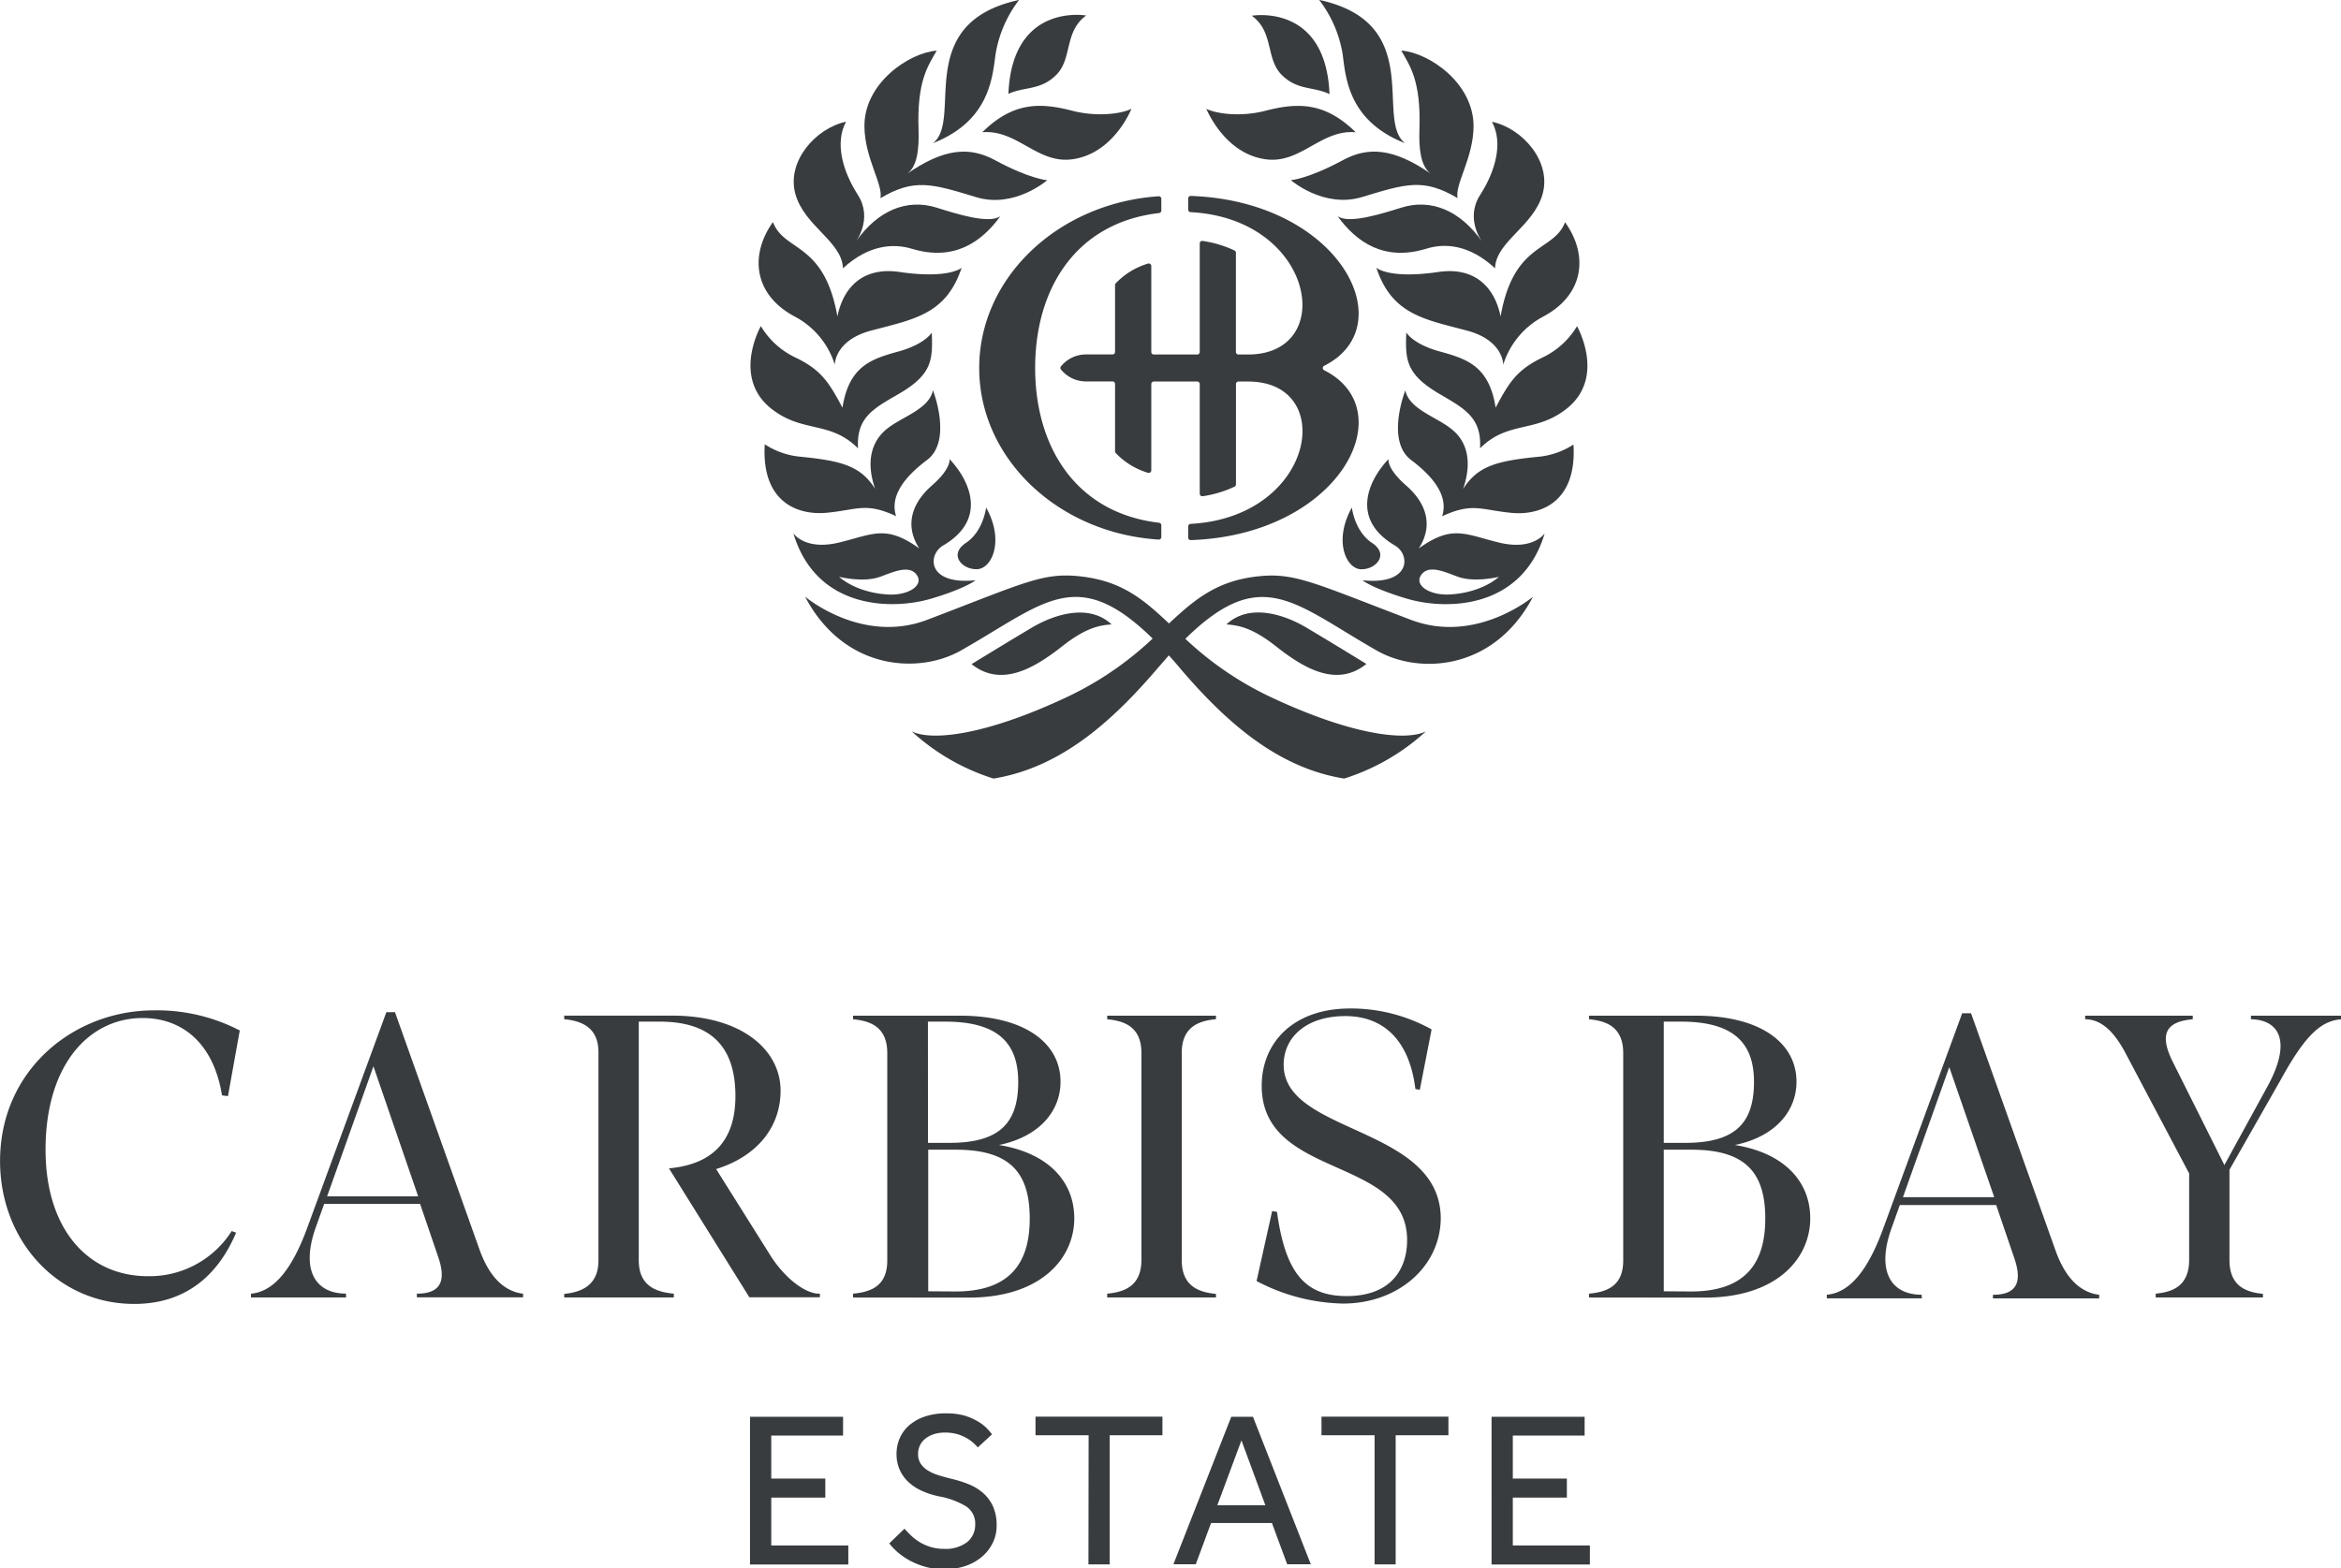 <svg xmlns="http://www.w3.org/2000/svg" viewBox="0 0 396.69 265.84">
  <path fill="#383c3f" d="M140.14 86.91c5.2-.5 6.57-1.81 11.71.58-.77-2.36-.08-5.53 5.24-9.52 4.36-3.27 1-11.82 1-11.82-.66 3.29-5.43 4.51-8 6.71-1.75 1.5-3.68 4.52-1.8 10-2.48-3.93-5.7-4.77-13-5.48a13.26 13.26 0 0 1-5.7-2.07c-.59 9.77 5.52 12.09 10.55 11.6zM166.45 22.42c5.87-.51 9.3 5.34 15.16 4.59 7.11-.9 10.11-8.56 10.11-8.56-1.77.87-5.86 1.39-10 .33-5.48-1.43-10.06-1.5-15.27 3.64zM179.05 12.63c2.67-2.74 1.26-7.26 5-10 0 0-12.55-2.23-13.17 13.28 2.71-1.26 5.5-.54 8.17-3.28zM158.07 24.28c9.54-3.75 10.07-11 10.62-15a20.46 20.46 0 0 1 4-9.29c-18.22 3.94-9.4 20.38-14.62 24.29z"/>
  <path fill="#383c3f" d="M149.19 33.59c5.76-3.39 8.68-2.46 16.2-.18 6.48 2 12.06-2.86 12.06-2.86s-2.92-.2-8.82-3.39c-4.27-2.31-8.64-2.15-15.19 2.49 2-1.16 2.32-4.31 2.21-7.7-.28-8.25 1.59-10.74 3.08-13.37-4.68.36-12.29 5.49-12.25 12.82.03 5.38 3.21 9.88 2.71 12.19z"/>
  <path fill="#383c3f" d="M142.84 45.48c4.35-4 8.54-4.26 11.69-3.31 7.08 2.14 11.75-1.07 15-5.54-1.88 1.41-7.57-.41-10.8-1.43-5.05-1.59-10 .47-13.69 5.74 0 0 2.92-3.86.33-7.9s-3.94-8.86-2-12.41c-5.19 1.1-10.12 6.77-8.59 12.25s7.93 8.06 8.06 12.6z"/>
  <path fill="#383c3f" d="M134.7 53.67a13.87 13.87 0 0 1 6.76 8.15s-.07-4.12 6.14-5.78c7.21-1.92 12.72-2.71 15.35-10.65 0 0-2.13 1.94-10.52.71-6-.88-9.47 2.37-10.53 7.54-2.25-12.72-9-10.88-10.92-16-3.86 5.39-3.46 12.22 3.72 16.03z"/>
  <path fill="#383c3f" d="M130.8 69.35c5.28 4.1 9.86 1.91 14.6 6.65-.33-5.33 2.73-6.8 7-9.29 5.62-3.29 5.65-5.77 5.5-10.34 0 0-1.12 1.95-5.62 3.2s-8.41 2.39-9.52 9.54c-2.29-4.32-3.6-6.38-7.86-8.46a13.59 13.59 0 0 1-5.97-5.37s-5 8.75 1.87 14.07zM163.68 92.02c-3 2-.63 4.55 1.89 4.46s4.68-4.82 1.53-10.45c0 0-.45 4.02-3.42 5.99z"/>
  <path fill="#383c3f" d="M157.74 101.49c5.76-1.7 7.61-3.13 7.56-3.13-8.23.83-8.14-4.34-5.49-5.89 7.56-4.43 4.55-11 1.09-14.65 0 0 .35 1.56-3 4.49s-4.67 6.71-2.13 10.65c-5.67-4.06-7.78-2.41-13.58-1s-7.75-1.56-7.75-1.56c3.87 12.95 16.73 13.02 23.3 11.09zm-8.66-3.7c2.09-.75 4.79-2.06 6.13-.51 1.57 1.83-1.19 3.7-4.76 3.49-5.53-.34-8.26-3-8.26-3s4.08 1.03 6.89.01zM188.36 105.84c-3.91-3.66-9.89-1.59-13.43.5s-10.29 6.23-10.29 6.23c5.1 4.08 10.77.56 15.33-3 4.06-3.23 6.44-3.59 8.39-3.73zM260.93 77.4c-7.28.71-10.49 1.55-13 5.48 1.88-5.51 0-8.53-1.79-10-2.56-2.2-7.32-3.42-8-6.71 0 0-3.39 8.55 1 11.82 5.31 4 6 7.16 5.23 9.52 5.15-2.38 6.52-1.08 11.72-.58 5 .49 11.14-1.83 10.54-11.58a13.23 13.23 0 0 1-5.7 2.05z"/>
  <path fill="#383c3f" d="M239.07 105.06c-16.94-6.44-19.86-8.15-26.47-7.3s-10.32 4-14.51 7.92c-4.19-3.94-7.78-7.05-14.5-7.92s-9.53.85-26.47 7.3c-11.1 4.22-20.7-3.93-20.7-3.93 6.52 12.43 19.17 13.26 26.45 9.11 14.1-8 19.55-14.63 32.45-2a55.7 55.7 0 0 1-14.88 10.08c-13.52 6.31-22.55 7.33-25.95 5.65a36.87 36.87 0 0 0 13.86 8c11-1.79 19.61-9.11 27.71-18.58l2-2.3a60.1 60.1 0 0 1 2 2.3c8.1 9.47 16.73 16.8 27.71 18.58a36.88 36.88 0 0 0 13.86-8c-3.39 1.68-12.42.66-25.95-5.65a55.7 55.7 0 0 1-14.82-10.04c12.9-12.66 18.35-6.05 32.45 2 7.28 4.14 19.93 3.32 26.45-9.11 0-.04-9.59 8.11-20.69 3.89zM214.57 27.01c5.86.75 9.29-5.1 15.16-4.59-5.21-5.12-9.79-5.07-15.32-3.64-4.09 1.06-8.18.54-10-.33.04 0 3.05 7.66 10.16 8.56zM217.13 12.63c2.67 2.74 5.46 2 8.16 3.32-.63-15.51-13.17-13.28-13.17-13.28 3.75 2.7 2.34 7.22 5.01 9.96zM238.11 24.28c-5.22-3.93 3.6-20.37-14.58-24.3a20.45 20.45 0 0 1 4 9.29c.51 4.01 1.04 11.28 10.58 15.01z"/>
  <path fill="#383c3f" d="M240.53 21.94c-.11 3.18.17 6.15 1.85 7.46-6.35-4.38-10.63-4.52-14.83-2.25-5.9 3.19-8.81 3.39-8.81 3.39s5.57 4.83 12.06 2.86c7.51-2.28 10.43-3.22 16.19.18-.5-2.32 2.69-6.82 2.71-12.19 0-7.33-7.57-12.47-12.25-12.82 1.48 2.63 3.36 5.13 3.08 13.37z"/>
  <path fill="#383c3f" d="M237.45 35.2c-3.23 1-8.91 2.84-10.8 1.43 3.24 4.47 7.92 7.68 15 5.54 3.15-1 7.34-.74 11.69 3.31.13-4.53 6.52-7.09 8.06-12.59s-3.4-11.15-8.59-12.25c1.95 3.55.6 8.37-2 12.41s.33 7.9.33 7.9c-3.71-5.28-8.64-7.34-13.69-5.75z"/>
  <path fill="#383c3f" d="M254.28 53.64c-1.06-5.17-4.56-8.42-10.53-7.54-8.39 1.24-10.52-.71-10.52-.71 2.64 7.94 8.14 8.73 15.36 10.65 6.21 1.65 6.14 5.78 6.14 5.78a13.88 13.88 0 0 1 6.76-8.15c7.18-3.82 7.58-10.65 3.71-16-1.92 5.08-8.68 3.25-10.92 15.97z"/>
  <path fill="#383c3f" d="M265.38 69.35c6.85-5.32 1.85-14.06 1.85-14.06a13.58 13.58 0 0 1-5.93 5.35c-4.26 2.08-5.57 4.14-7.86 8.46-1.1-7.15-5-8.29-9.52-9.54s-5.62-3.2-5.62-3.2c-.16 4.57-.12 7 5.5 10.34 4.25 2.5 7.31 4 7 9.29 4.73-4.71 9.31-2.55 14.58-6.64zM230.61 96.49c2.52.09 4.86-2.5 1.89-4.46s-3.42-6-3.42-6c-3.15 5.63-.98 10.37 1.53 10.46z"/>
  <path fill="#383c3f" d="M253.99 91.96c-5.8-1.41-7.9-3.07-13.57 1 2.54-3.94 1.23-7.72-2.13-10.65s-3-4.49-3-4.49c-3.46 3.64-6.47 10.21 1.09 14.65 2.65 1.55 2.74 6.73-5.49 5.89-.06 0 1.8 1.43 7.56 3.13 6.57 1.94 19.44 1.86 23.3-11.08-.01 0-1.95 2.97-7.76 1.55zm-8.26 8.8c-3.57.22-6.33-1.66-4.76-3.49 1.34-1.56 4-.25 6.13.51 2.81 1 6.89 0 6.89 0s-2.73 2.65-8.25 2.98zM207.82 105.84c2 .15 4.34.51 8.38 3.7 4.57 3.6 10.24 7.12 15.34 3 0 0-6.75-4.14-10.29-6.23s-9.52-4.14-13.43-.47zM165.93 62.38c0 15.37 13.4 28 30.4 29.08a.44.44 0 0 0 .32-.12.41.41 0 0 0 .14-.31v-2a.43.43 0 0 0-.38-.42c-14.12-1.66-21-12.87-21-26.25s6.85-24.6 21-26.25a.43.43 0 0 0 .38-.42v-2a.43.43 0 0 0-.14-.31.44.44 0 0 0-.32-.11c-16.96 1.14-30.4 13.73-30.4 29.11z"/>
  <path fill="#383c3f" d="M201.74 35.96c21.11 1.1 24.94 24.13 9.74 24.13h-1.62a.43.43 0 0 1-.43-.43V42.84a.43.43 0 0 0-.24-.38 19 19 0 0 0-5.4-1.62.42.42 0 0 0-.49.42v18.4a.43.43 0 0 1-.43.43h-7.35a.43.43 0 0 1-.43-.43V45.09a.43.43 0 0 0-.56-.41 12.46 12.46 0 0 0-5.46 3.34.42.42 0 0 0-.12.29v11.34a.43.43 0 0 1-.43.43h-4.72a5.46 5.46 0 0 0-4 2 .42.42 0 0 0 0 .57 5.45 5.45 0 0 0 4 2h4.72a.43.43 0 0 1 .43.43v11.43a.41.41 0 0 0 .12.29 12.46 12.46 0 0 0 5.46 3.34.44.44 0 0 0 .38-.06.43.43 0 0 0 .18-.34V65.1a.43.43 0 0 1 .43-.43h7.35a.43.43 0 0 1 .43.43v18.58a.44.44 0 0 0 .15.33.46.46 0 0 0 .35.1 19.07 19.07 0 0 0 5.4-1.62.43.43 0 0 0 .24-.39v-17a.43.43 0 0 1 .43-.43h1.62c15.2 0 11.37 23-9.74 24.13a.43.43 0 0 0-.41.43v1.89a.43.43 0 0 0 .13.31.45.45 0 0 0 .31.12c25.25-.87 36.09-22 22.61-28.79a.42.42 0 0 1 0-.76c13.48-6.76 2.64-27.91-22.61-28.79a.44.44 0 0 0-.31.12.43.43 0 0 0-.13.31v1.89a.43.43 0 0 0 .4.43z"/>
  <g>
    <path fill="#383c3f" d="M127.09 240.15h15.77v3.19h-12.17v7.28h9.16v3.23h-9.16v8.11h13.06v3.23h-16.66zM153.27 259.12q.53.6 1.18 1.22a8.3 8.3 0 0 0 1.48 1.11 8.14 8.14 0 0 0 1.84.79 7.76 7.76 0 0 0 2.22.3 6 6 0 0 0 3.87-1.13 3.71 3.71 0 0 0 1.39-3 3.46 3.46 0 0 0-1.58-3.1 13.7 13.7 0 0 0-4.54-1.67 13.88 13.88 0 0 1-2.93-.94 8.33 8.33 0 0 1-2.27-1.5 6.43 6.43 0 0 1-1.48-2.08 6.56 6.56 0 0 1-.53-2.68 6.67 6.67 0 0 1 .53-2.63 6.07 6.07 0 0 1 1.58-2.18 7.85 7.85 0 0 1 2.63-1.5 10.8 10.8 0 0 1 3.64-.56 11.25 11.25 0 0 1 3.17.39 9.83 9.83 0 0 1 2.27 1 6.93 6.93 0 0 1 1.5 1.16q.56.6.86 1l-2.4 2.22q-.23-.26-.68-.69a6.39 6.39 0 0 0-1.14-.84 7.43 7.43 0 0 0-1.61-.7 7.29 7.29 0 0 0-2.12-.28 6 6 0 0 0-2.06.32 4.36 4.36 0 0 0-1.43.83 3.15 3.15 0 0 0-.83 1.15 3.35 3.35 0 0 0-.26 1.28 3 3 0 0 0 .39 1.6 3.74 3.74 0 0 0 1.14 1.16 7.3 7.3 0 0 0 1.86.86q1.11.36 2.53.7a19.14 19.14 0 0 1 2.72.88 8.44 8.44 0 0 1 2.38 1.46 6.74 6.74 0 0 1 1.67 2.25 7.68 7.68 0 0 1 .62 3.25 6.53 6.53 0 0 1-.68 3 7.3 7.3 0 0 1-1.86 2.35 8.52 8.52 0 0 1-2.8 1.54 10.89 10.89 0 0 1-3.49.54 11.64 11.64 0 0 1-3.21-.41 13.07 13.07 0 0 1-2.63-1.05 11.25 11.25 0 0 1-2.07-1.41 10.1 10.1 0 0 1-1.45-1.52zM184.47 243.28h-9v-3.15h21.51v3.15h-8.94v21.89h-3.6zM208.64 240.15h3.68l9.8 25h-4l-2.59-7h-10.31l-2.59 7h-3.79zm5.78 15l-4.05-11-4.09 11zM232.93 243.28h-9v-3.15h21.51v3.15h-8.94v21.89h-3.57zM252.75 240.15h15.77v3.19h-12.17v7.28h9.16v3.23h-9.16v8.11h13.06v3.23h-16.66z"/>
  </g>
  <path fill="#383c3f" d="M37.62 185.67c-1.43-8.87-6.76-13.11-13.45-13.11-9.15 0-16.45 8-16.45 22.32 0 13.45 7.17 21.44 17.34 21.44a16.5 16.5 0 0 0 14.2-7.65l.75.27c-2.8 6.62-8 12.08-17.27 12.08-13 0-22.73-10.72-22.73-24.23 0-15.36 12.42-25.53 26.08-25.53a30.47 30.47 0 0 1 14.54 3.41l-2 11.13zM58.64 219.93H42.53v-.65c4-.34 7-4.37 9.42-10.85l13.52-36.86h1.46l14.34 40.28c1.84 5.12 4.57 7.1 7.37 7.44v.61h-18v-.62c3.75 0 5.12-1.84 3.62-6.21l-3.07-9H54.93l-1.43 4c-2.59 7.3 0 11.2 5.12 11.2zm4.64-39.19l-7.85 22.05h15.43zM144.55 219.93v-.65c2.94-.27 5.8-1.23 5.8-5.6V178.5c0-4.44-2.87-5.46-5.8-5.73v-.61h18.09c11 0 17.07 4.64 17.07 11.2 0 5.05-3.69 9.35-10.44 10.72 8.47 1.37 12.77 6.28 12.77 12.42 0 6.83-5.67 13.45-17.89 13.45zm12.7-26.21h3.62c8.19 0 11.67-3.07 11.67-10.31 0-6.35-3.14-10.24-12.36-10.24h-2.94zm4.68 25.19c9.9 0 12.56-5.6 12.56-12.36 0-7.65-3.21-11.67-12.49-11.67h-4.71v24zM206.05 172.76c-2.94.27-5.8 1.3-5.8 5.73v35.09c0 4.44 2.87 5.46 5.8 5.74v.61h-18.43v-.65c2.94-.27 5.8-1.3 5.8-5.74V178.5c0-4.44-2.87-5.46-5.8-5.73v-.61h18.43zM227.58 220.96a32.6 32.6 0 0 1-14.65-3.82l2.64-11.86.82.14c1.43 10.38 4.78 14.27 11.81 14.27 7.51 0 10.24-4.57 10.24-9.49 0-14.34-24.64-10.24-24.64-26.15 0-7.24 5.26-13.11 15-13.11a28.13 28.13 0 0 1 13.79 3.55l-2 10.24-.75-.14c-1-8.19-5.33-12.36-11.88-12.36s-10.44 3.55-10.44 8.26c0 11.81 26.62 10.31 26.62 26.08-.11 8.24-7.34 14.39-16.56 14.39zM269.26 219.93v-.65c2.94-.27 5.8-1.23 5.8-5.6V178.5c0-4.44-2.87-5.46-5.8-5.73v-.61h18.09c11 0 17.07 4.64 17.07 11.2 0 5.05-3.69 9.35-10.44 10.72 8.47 1.37 12.77 6.28 12.77 12.42 0 6.83-5.67 13.45-17.89 13.45zm12.67-26.21h3.62c8.19 0 11.67-3.07 11.67-10.31 0-6.35-3.14-10.24-12.36-10.24h-2.93zm4.64 25.19c9.9 0 12.56-5.6 12.56-12.36 0-7.65-3.21-11.67-12.49-11.67h-4.71v24zM325.67 220.07h-16.11v-.61c4-.34 7-4.37 9.42-10.85l13.52-36.86h1.5l14.34 40.28c1.84 5.12 4.57 7.1 7.37 7.44v.61h-18v-.61c3.75 0 5.12-1.84 3.62-6.21l-3.07-9h-16.33l-1.43 4c-2.59 7.3 0 11.2 5.12 11.2zm4.64-39.19l-7.85 22.05h15.47zM365.29 219.93v-.65c2.87-.27 5.67-1.3 5.67-5.74v-14.63l-10.79-20.41c-1.91-3.62-4.1-5.73-6.83-5.73v-.61h18.23v.61c-4.78.41-5.6 2.73-3.41 7.17l8.77 17.54 7.37-13.45c4.23-7.85 1.64-11.19-2.87-11.26v-.61h15.29v.61c-3.14.27-5.8 2.18-10.1 10l-8.83 15.51v15.29c0 4.44 2.8 5.46 5.67 5.74v.61zM130.57 212.84l-9.22-14.68c6.83-2.12 10.92-7 10.92-13.31 0-6.76-6.42-12.7-18.43-12.7H95.61v.61c2.73.27 5.8 1.23 5.8 5.6v35.29c0 4.37-3.07 5.39-5.8 5.67v.61h18.57v-.65c-3-.27-5.94-1.3-5.94-5.67v-40.44h3.55c9.42 0 12.83 5 12.83 12.63 0 7.34-3.64 11.55-11.26 12.24l.72 1.16 12.9 20.69h11.95v-.61c-2.43.11-6-2.69-8.36-6.44z"/>
</svg>
